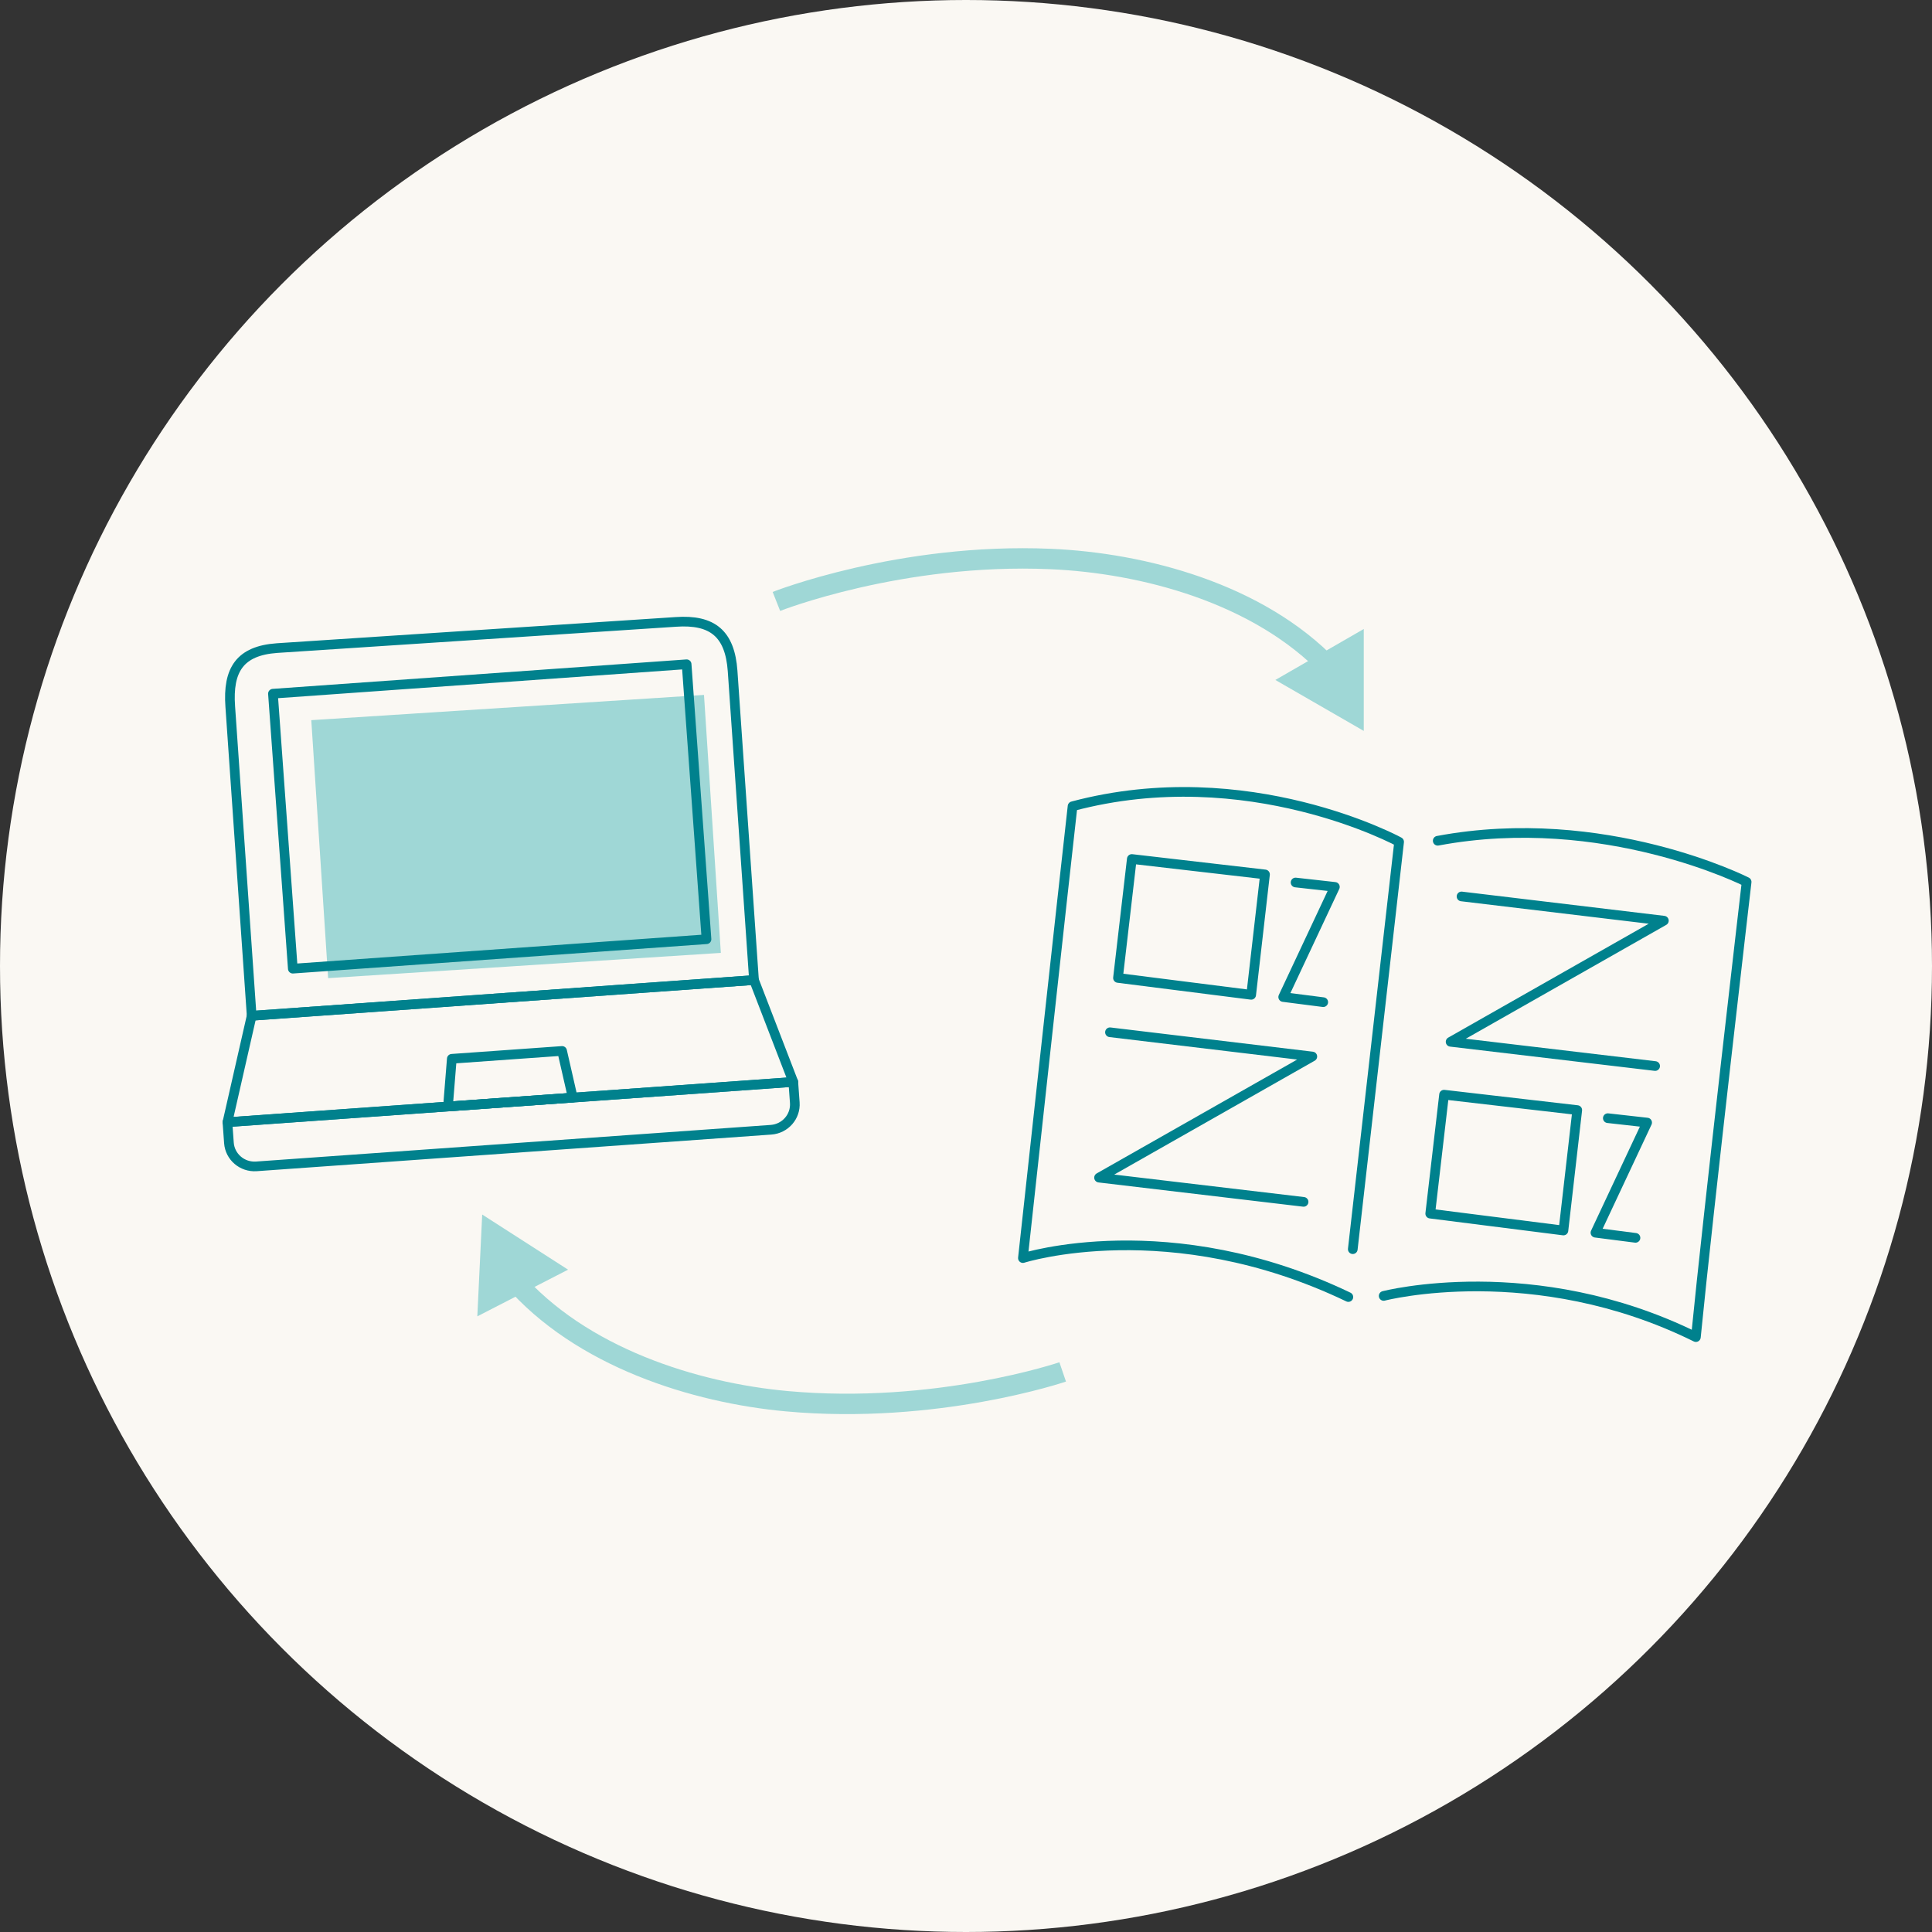 <svg width="255" height="255" viewBox="0 0 255 255" fill="none" xmlns="http://www.w3.org/2000/svg">
<rect x="0" y="0" width="255" height="255" fill="#333333" stroke="none"/>
<circle cx="127.5" cy="127.5" r="127.5" fill="#FAF8F3"/>
<path d="M102.476 79.382C102.476 79.382 118.84 72.919 138.673 73.781C150.835 74.309 166.099 78.262 175.573 88.22" stroke="#9FD7D6" stroke-width="2.693" stroke-miterlimit="10"/>
<path d="M180 96.473V83.019L168.331 89.746L180 96.473Z" fill="#9FD7D6"/>
<path d="M140.261 181.076C140.261 181.076 123.606 186.75 103.837 184.943C91.715 183.834 76.657 179.157 67.671 168.758" stroke="#9FD7D6" stroke-width="2.693" stroke-miterlimit="10"/>
<path d="M63.644 160.303L63 173.742L74.978 167.58L63.644 160.303Z" fill="#9FD7D6"/>
<path d="M92.918 91.72L41.086 95.052L43.31 129.102L95.142 125.77L92.918 91.72Z" fill="#9FD7D6"/>
<path d="M30.019 148.117L30.216 150.848C30.349 152.692 31.971 154.079 33.839 153.946L101.762 149.113C103.63 148.98 105.036 147.377 104.902 145.533L104.705 142.802L30.019 148.117Z" stroke="#00818D" stroke-width="1.276" stroke-linecap="round" stroke-linejoin="round"/>
<path d="M99.519 129.354L33.217 134.072L30.019 148.116L104.705 142.802L99.519 129.354Z" stroke="#00818D" stroke-width="1.276" stroke-linecap="round" stroke-linejoin="round"/>
<path d="M74.19 138.711L59.633 139.747L59.127 146.045L75.597 144.873L74.19 138.711Z" stroke="#00818D" stroke-width="1.276" stroke-linecap="round" stroke-linejoin="round"/>
<path d="M99.519 129.354L33.217 134.072L30.391 93.26C30.04 88.398 31.664 85.889 36.565 85.54L89.183 82.085C94.084 81.736 96.341 83.68 96.693 88.543L99.519 129.354Z" stroke="#00818D" stroke-width="1.276" stroke-linecap="round" stroke-linejoin="round"/>
<path d="M93.249 123.966L90.626 87.674L36.025 91.559L38.648 127.852L93.249 123.966Z" stroke="#00818D" stroke-width="1.276" stroke-linecap="round" stroke-linejoin="round"/>
<g clip-path="url(#clip0_166_171)">
<path d="M178.55 164.876L184.666 111.115C184.666 111.115 164.716 100.246 141.564 106.415C140.69 114.053 135.011 166.051 135.011 166.051C135.011 166.051 154.378 159.882 177.967 171.192" stroke="#00818D" stroke-width="1.276" stroke-linecap="round" stroke-linejoin="round"/>
<path d="M182.627 171.045C182.627 171.045 202.431 165.904 223.836 176.48C225.438 160.176 230.534 116.403 230.534 116.403C230.534 116.403 211.75 106.856 189.762 110.969" stroke="#00818D" stroke-width="1.276" stroke-linecap="round" stroke-linejoin="round"/>
<path d="M149.385 113.377L147.56 129.076L165.14 131.304L166.965 115.412L149.385 113.377Z" stroke="#00818D" stroke-width="1.276" stroke-linecap="round" stroke-linejoin="round"/>
<path d="M171 116.478L176.188 117.059L169.367 131.595L174.651 132.273" stroke="#00818D" stroke-width="1.276" stroke-linecap="round" stroke-linejoin="round"/>
<path d="M190.598 144.484L188.773 160.183L206.353 162.411L208.178 146.519L190.598 144.484Z" stroke="#00818D" stroke-width="1.276" stroke-linecap="round" stroke-linejoin="round"/>
<path d="M212.213 147.585L217.401 148.166L210.58 162.702L215.864 163.38" stroke="#00818D" stroke-width="1.276" stroke-linecap="round" stroke-linejoin="round"/>
<path d="M146.503 136.247L173.21 139.445L145.062 155.434L172.057 158.632" stroke="#00818D" stroke-width="1.276" stroke-linecap="round" stroke-linejoin="round"/>
<path d="M192.904 118.319L219.61 121.517L191.463 137.506L218.458 140.704" stroke="#00818D" stroke-width="1.276" stroke-linecap="round" stroke-linejoin="round"/>
</g>
<defs>
<clipPath id="clip0_166_171">
<rect width="98" height="74" fill="white" transform="translate(134 103.5)"/>
</clipPath>
</defs>
</svg>
